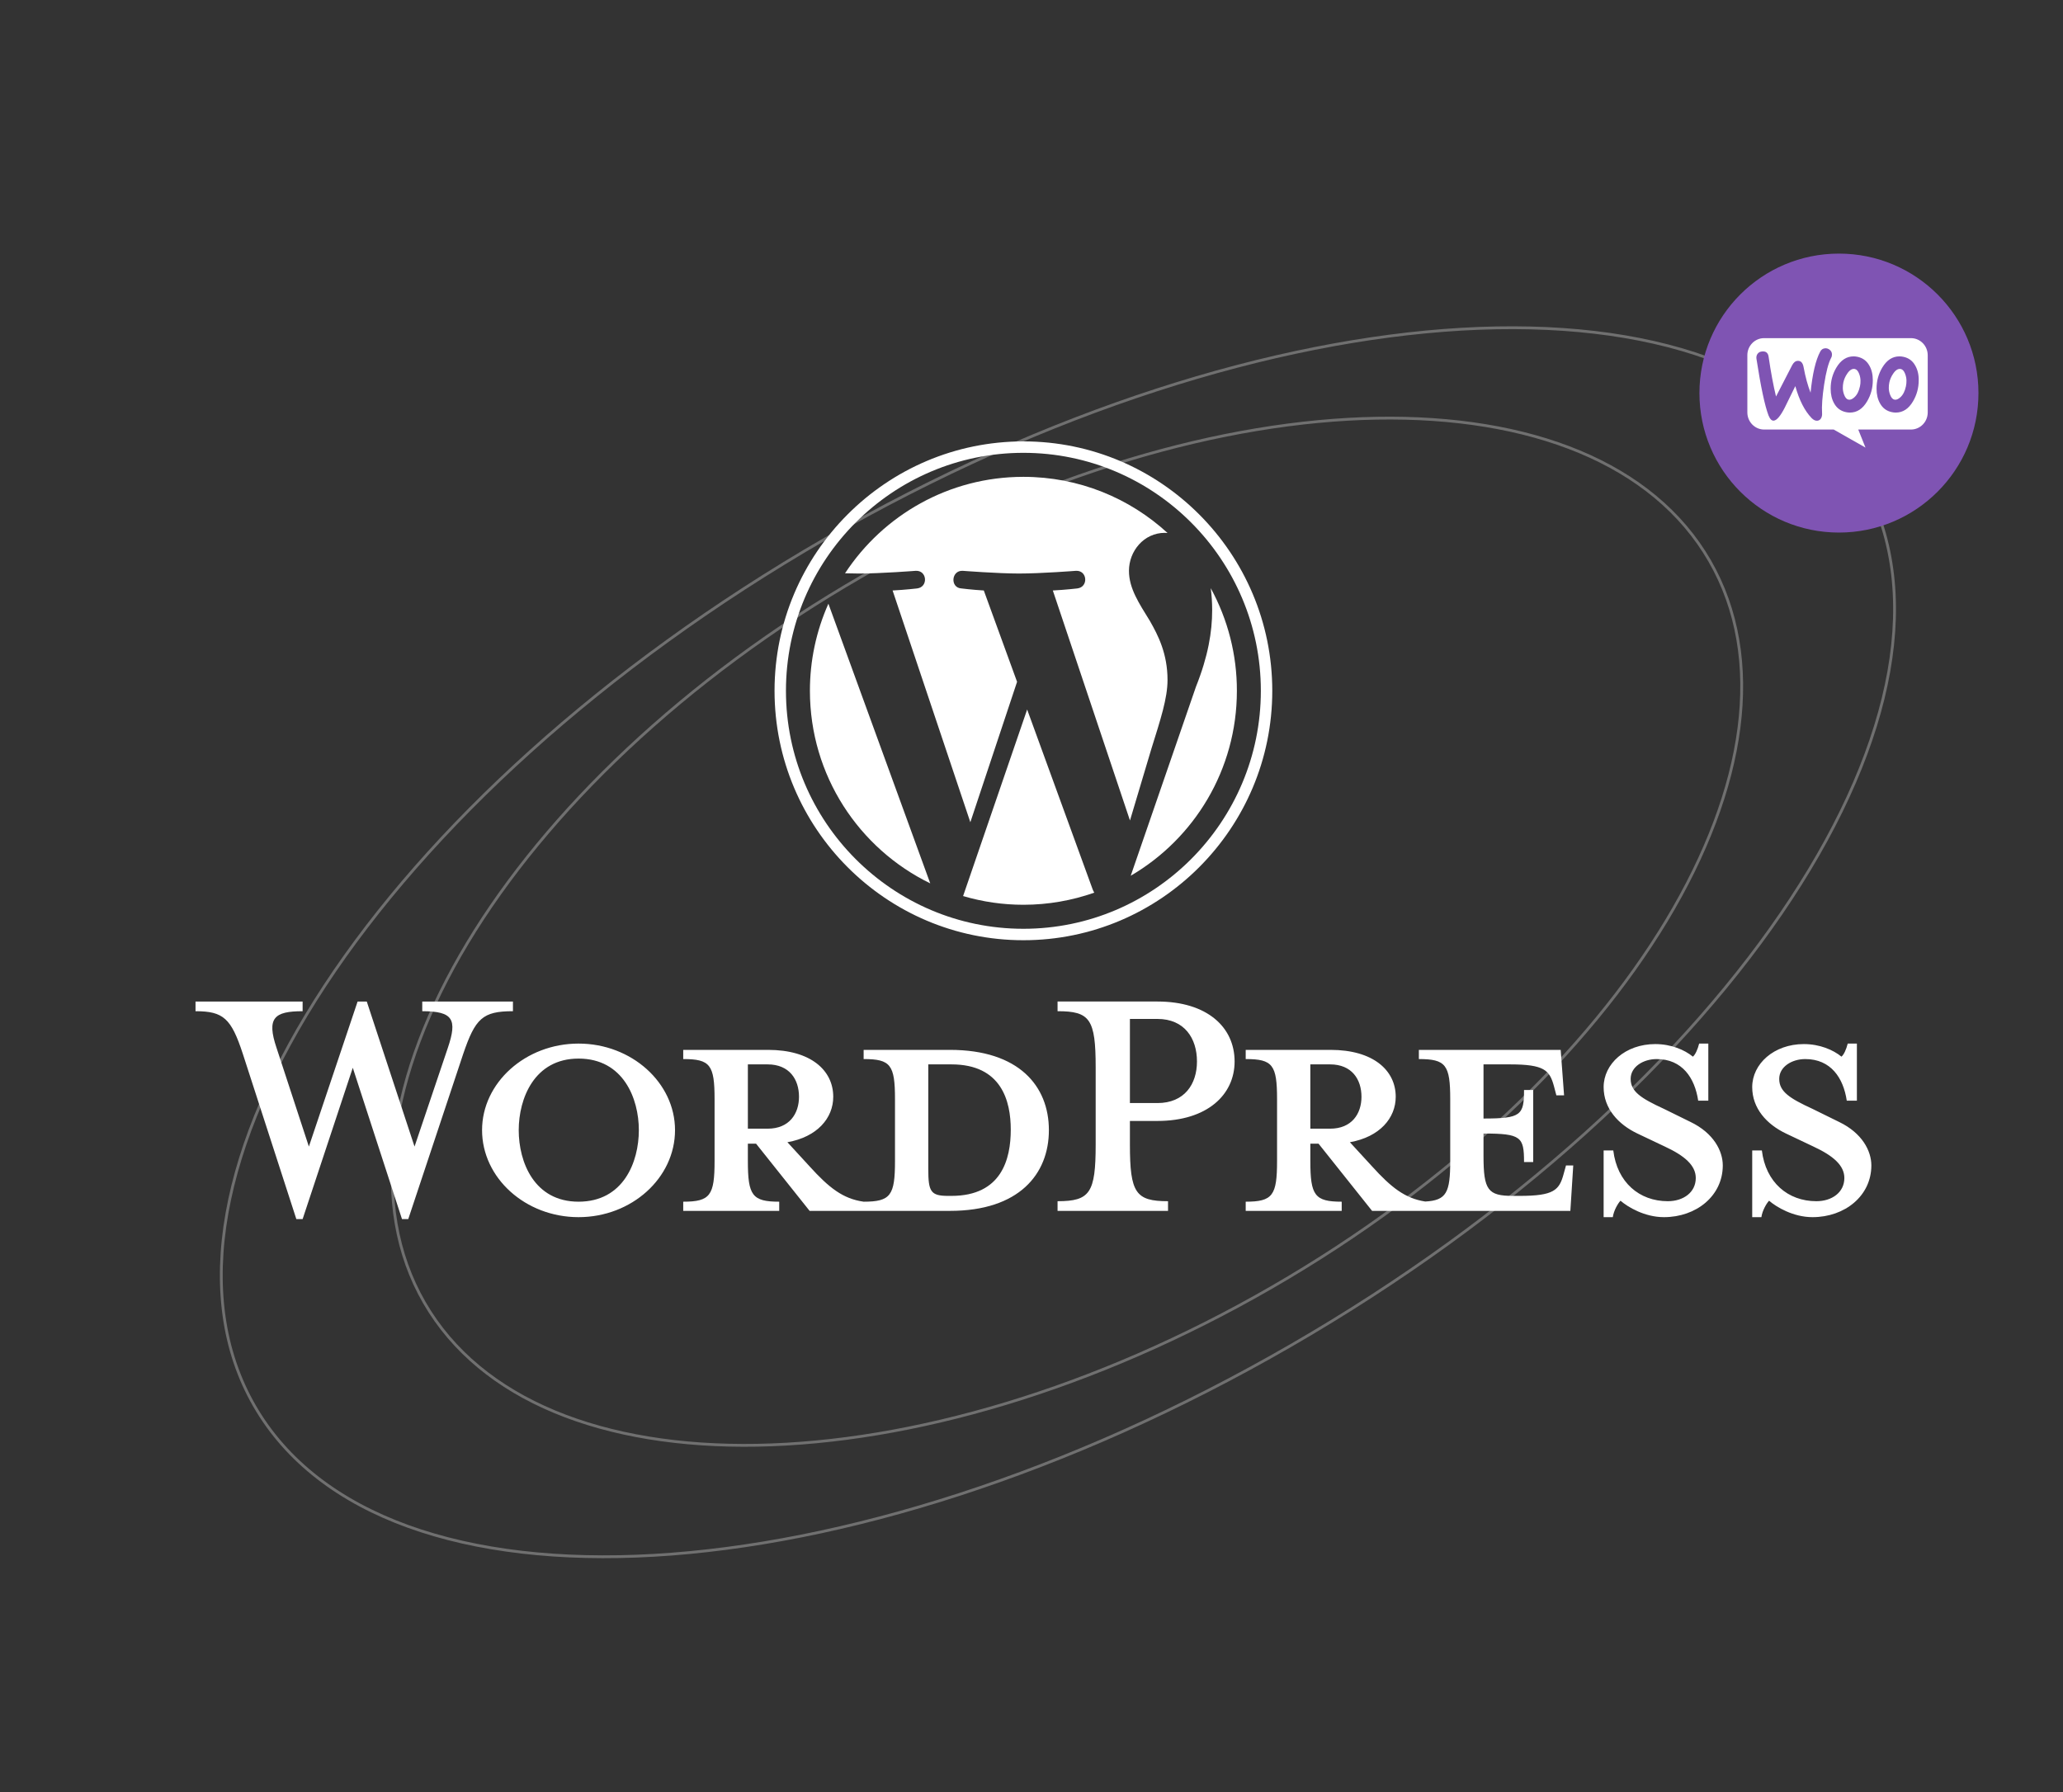 <svg width="732" height="636" viewBox="0 0 732 636" fill="none" xmlns="http://www.w3.org/2000/svg">
<rect x="0" y="0" width="732" height="636" fill="#333333" stroke="none"/>
<path opacity="0.3" d="M305.784 204.56C368.808 168.17 434.014 149.387 488.476 148.416C542.957 147.446 586.562 164.293 606.605 199.004C626.647 233.716 619.438 279.903 591.361 326.602C563.293 373.284 514.428 420.368 451.404 456.758C388.381 493.147 323.175 511.929 268.713 512.9C214.232 513.87 170.627 497.023 150.584 462.312C130.542 427.6 137.751 381.413 165.828 334.714C193.896 288.032 242.761 240.95 305.784 204.56Z" stroke="white"/>
<path opacity="0.3" d="M292.742 191.277C371.525 145.787 452.1 120.673 518.67 116.825C585.272 112.975 637.692 130.409 660.436 169.798C683.179 209.187 672.072 263.302 635.441 319.059C598.828 374.789 536.795 432.017 458.012 477.507C379.229 522.997 298.654 548.11 232.084 551.959C165.481 555.809 113.061 538.374 90.318 498.986C67.575 459.597 78.682 405.482 115.313 349.724C151.926 293.994 213.959 236.766 292.742 191.277Z" stroke="white"/>
<circle cx="652.5" cy="139.5" r="49.5" fill="#7F54B3"/>
<g clip-path="url(#clip0_18341_2717)">
<path d="M625.94 120H678.035C681.332 120 684.001 122.721 684.001 126.083V146.358C684.001 149.72 681.332 152.441 678.035 152.441H659.353L661.917 158.843L650.64 152.441H625.966C622.67 152.441 620.001 149.72 620.001 146.358V126.083C619.974 122.748 622.643 120 625.94 120Z" fill="white"/>
<path d="M623.644 125.544C624.009 125.04 624.555 124.775 625.284 124.722C626.61 124.615 627.365 125.252 627.547 126.631C628.353 132.176 629.238 136.871 630.175 140.717L635.872 129.656C636.393 128.648 637.043 128.117 637.823 128.064C638.968 127.984 639.671 128.727 639.957 130.292C640.607 133.82 641.44 136.818 642.428 139.364C643.105 132.626 644.249 127.772 645.863 124.775C646.253 124.032 646.825 123.661 647.58 123.608C648.178 123.554 648.724 123.74 649.219 124.138C649.713 124.536 649.973 125.04 650.025 125.65C650.051 126.128 649.973 126.525 649.765 126.923C648.75 128.833 647.918 132.043 647.241 136.499C646.591 140.823 646.357 144.192 646.513 146.606C646.565 147.269 646.461 147.853 646.201 148.357C645.889 148.94 645.42 149.258 644.822 149.311C644.146 149.365 643.443 149.046 642.767 148.33C640.347 145.81 638.422 142.043 637.017 137.03C635.326 140.425 634.077 142.972 633.271 144.669C631.736 147.667 630.435 149.205 629.342 149.285C628.64 149.338 628.042 148.728 627.521 147.455C626.194 143.979 624.764 137.268 623.229 127.321C623.124 126.631 623.281 126.021 623.645 125.544L623.644 125.544ZM679.555 129.708C678.618 128.037 677.239 127.029 675.392 126.631C674.898 126.525 674.429 126.472 673.987 126.472C671.49 126.472 669.46 127.798 667.873 130.451C666.521 132.706 665.844 135.199 665.844 137.932C665.844 139.974 666.26 141.725 667.093 143.184C668.029 144.855 669.408 145.863 671.255 146.261C671.75 146.367 672.218 146.42 672.66 146.42C675.184 146.42 677.213 145.094 678.774 142.441C680.127 140.16 680.803 137.666 680.803 134.934C680.829 132.865 680.387 131.141 679.555 129.708ZM676.277 137.056C675.912 138.807 675.262 140.107 674.299 140.982C673.545 141.672 672.842 141.964 672.192 141.831C671.568 141.699 671.047 141.141 670.657 140.107C670.345 139.285 670.189 138.462 670.189 137.693C670.189 137.03 670.241 136.367 670.371 135.757C670.605 134.669 671.047 133.608 671.75 132.6C672.608 131.3 673.519 130.77 674.455 130.955C675.08 131.088 675.6 131.645 675.99 132.679C676.303 133.502 676.459 134.324 676.459 135.093C676.459 135.783 676.407 136.446 676.277 137.056ZM663.268 129.708C662.332 128.037 660.927 127.029 659.106 126.631C658.611 126.525 658.143 126.472 657.701 126.472C655.203 126.472 653.174 127.798 651.587 130.451C650.234 132.706 649.558 135.199 649.558 137.932C649.558 139.974 649.974 141.725 650.807 143.184C651.743 144.855 653.122 145.863 654.969 146.261C655.463 146.367 655.932 146.42 656.374 146.42C658.897 146.42 660.927 145.094 662.488 142.441C663.841 140.16 664.517 137.666 664.517 134.934C664.517 132.865 664.101 131.141 663.268 129.708ZM659.964 137.056C659.6 138.807 658.95 140.107 657.987 140.982C657.233 141.672 656.53 141.964 655.88 141.831C655.255 141.699 654.735 141.141 654.345 140.107C654.033 139.285 653.876 138.462 653.876 137.693C653.876 137.03 653.928 136.367 654.059 135.757C654.293 134.669 654.735 133.608 655.437 132.6C656.296 131.3 657.207 130.77 658.143 130.955C658.768 131.088 659.288 131.645 659.678 132.679C659.99 133.502 660.146 134.324 660.146 135.093C660.172 135.783 660.094 136.446 659.964 137.056Z" fill="#7F54B3"/>
</g>
<path d="M337.079 372.59H306.439V375.849C316.023 375.849 317.564 377.908 317.564 390.089V412.054C317.564 424.236 316.026 426.468 306.439 426.468C299.082 425.438 294.115 421.492 287.269 413.941L279.396 405.363C290.006 403.473 295.655 396.783 295.655 389.232C295.655 379.797 287.612 372.59 272.548 372.59H242.423V375.849C252.006 375.849 253.547 377.908 253.547 390.089V412.054C253.547 424.236 252.008 426.468 242.423 426.468V429.728H276.484V426.468C266.902 426.468 265.36 424.236 265.36 412.054V405.88H268.27L287.27 429.728H337.08C361.556 429.728 372.171 416.689 372.171 401.073C372.168 385.458 361.556 372.59 337.079 372.59ZM265.361 400.556V377.738H272.378C280.079 377.738 283.504 383.057 283.504 389.234C283.504 395.24 280.079 400.557 272.378 400.557L265.361 400.556ZM337.593 424.408H336.394C330.234 424.408 329.377 422.866 329.377 414.973V377.738H337.593C355.394 377.738 358.643 390.777 358.643 400.901C358.645 411.366 355.393 424.408 337.593 424.408ZM147.086 406.907L158.896 371.901C162.32 361.778 160.781 358.864 149.825 358.864V355.431H182.004V358.864C171.222 358.864 168.654 361.436 164.376 373.962L144.861 432.643H142.637L125.176 378.938L107.376 432.643H105.149L86.15 373.963C82.042 361.437 79.304 358.866 69.375 358.866V355.433H107.375V358.866C97.273 358.866 94.535 361.267 98.131 371.903L109.599 406.909L126.885 355.433H130.14L147.086 406.907ZM205.281 431.956C186.454 431.956 171.048 418.059 171.048 401.07C171.048 384.255 186.454 370.357 205.281 370.357C224.108 370.357 239.514 384.255 239.514 401.07C239.514 418.059 224.11 431.956 205.281 431.956ZM205.281 375.68C189.535 375.68 184.055 389.917 184.055 401.072C184.055 412.398 189.535 426.467 205.281 426.467C221.201 426.467 226.678 412.398 226.678 401.072C226.678 389.917 221.201 375.68 205.281 375.68Z" fill="white"/>
<path d="M414.444 426.295V429.726H375.247V426.295C386.716 426.295 388.77 423.378 388.77 406.217V378.767C388.77 361.607 386.716 358.864 375.247 358.864V355.43H410.677C428.306 355.43 438.067 364.524 438.067 376.708C438.067 388.548 428.307 397.812 410.677 397.812H400.919V406.217C400.921 423.379 402.973 426.295 414.444 426.295ZM410.677 361.607H400.919V391.463H410.677C420.263 391.463 424.712 384.772 424.712 376.708C424.714 368.473 420.264 361.607 410.677 361.607ZM555.655 413.599L554.798 416.686C553.26 422.349 551.373 424.408 539.22 424.408H536.823C527.924 424.408 526.383 422.349 526.383 410.169V402.277C539.735 402.277 540.763 403.476 540.763 412.399H544.016V386.831H540.763C540.763 395.753 539.735 396.954 526.383 396.954V377.738H535.796C547.951 377.738 549.832 379.797 551.373 385.46L552.232 388.719H554.968L553.771 372.592H503.447V375.85C513.03 375.85 514.573 377.909 514.573 390.091V412.054C514.573 423.198 513.265 426.006 505.708 426.407C498.526 425.306 493.595 421.381 486.848 413.941L478.973 405.363C489.586 403.473 495.235 396.783 495.235 389.232C495.235 379.797 487.191 372.59 472.128 372.59H442.003V375.849C451.587 375.849 453.129 377.908 453.129 390.089V412.054C453.129 424.236 451.59 426.468 442.003 426.468V429.728H476.066V426.468C466.484 426.468 464.94 424.236 464.94 412.054V405.88H467.852L486.85 429.728H557.199L558.227 413.602L555.655 413.599ZM464.938 400.556V377.738H471.955C479.658 377.738 483.083 383.057 483.083 389.234C483.083 395.24 479.658 400.557 471.955 400.557L464.938 400.556ZM590.401 431.956C583.555 431.956 577.563 428.354 574.996 426.121C574.138 426.981 572.6 429.554 572.258 431.956H569.005V408.279H572.429C573.799 419.604 581.671 426.295 591.771 426.295C597.248 426.295 601.699 423.206 601.699 418.06C601.699 413.6 597.764 410.167 590.744 406.907L580.986 402.275C574.138 399.013 569.005 393.349 569.005 385.802C569.005 377.567 576.708 370.533 587.321 370.533C592.97 370.533 597.761 372.593 600.673 374.995C601.527 374.307 602.385 372.42 602.898 370.36H606.15V390.608H602.555C601.356 382.543 596.906 375.851 587.836 375.851C583.043 375.851 578.592 378.595 578.592 382.888C578.592 387.348 582.185 389.75 590.403 393.524L599.815 398.156C608.032 402.102 611.283 408.453 611.283 413.6C611.283 424.408 601.869 431.956 590.401 431.956ZM643.12 431.956C636.272 431.956 630.28 428.354 627.714 426.121C626.858 426.981 625.319 429.554 624.979 431.956H621.726V408.279H625.149C626.518 419.604 634.39 426.295 644.491 426.295C649.968 426.295 654.419 423.206 654.419 418.06C654.419 413.6 650.483 410.167 643.463 406.907L633.705 402.275C626.858 399.013 621.724 393.349 621.724 385.802C621.724 377.567 629.427 370.533 640.04 370.533C645.689 370.533 650.478 372.593 653.391 374.995C654.246 374.307 655.102 372.42 655.614 370.36H658.867V390.608H655.274C654.075 382.543 649.625 375.851 640.554 375.851C635.762 375.851 631.309 378.595 631.309 382.888C631.309 387.348 634.904 389.75 643.122 393.524L652.534 398.156C660.75 402.102 664 408.453 664 413.6C664 424.408 654.586 431.956 643.12 431.956Z" fill="white"/>
<path d="M287.377 245.157C287.377 275.214 304.802 301.187 330.069 313.498L293.935 214.254C289.603 223.977 287.368 234.508 287.377 245.157ZM414.265 241.325C414.265 231.941 410.902 225.442 408.018 220.383C404.178 214.128 400.58 208.831 400.58 202.577C400.58 195.596 405.86 189.099 413.299 189.099C413.635 189.099 413.954 189.141 414.282 189.159C400.804 176.783 382.848 169.226 363.127 169.226C336.664 169.226 313.381 182.837 299.836 203.452C301.613 203.506 303.29 203.542 304.711 203.542C312.634 203.542 324.899 202.578 324.899 202.578C328.982 202.337 329.464 208.349 325.386 208.833C325.386 208.833 321.281 209.317 316.715 209.557L344.3 291.806L360.879 241.968L349.075 209.555C344.996 209.315 341.132 208.831 341.132 208.831C337.05 208.592 337.528 202.335 341.61 202.577C341.61 202.577 354.12 203.54 361.564 203.54C369.485 203.54 381.752 202.577 381.752 202.577C385.838 202.335 386.318 208.347 382.237 208.831C382.237 208.831 378.125 209.315 373.567 209.555L400.942 291.182L408.497 265.872C411.773 255.369 414.265 247.825 414.265 241.325Z" fill="white"/>
<path d="M364.456 251.799L341.729 318C348.677 320.052 355.883 321.095 363.127 321.094C371.949 321.094 380.408 319.564 388.283 316.79C388.071 316.459 387.891 316.109 387.743 315.744L364.456 251.799ZM429.596 208.726C429.921 211.144 430.106 213.742 430.106 216.534C430.106 224.239 428.67 232.901 424.346 243.732L401.207 310.793C423.728 297.628 438.875 273.171 438.875 245.156C438.896 232.423 435.703 219.891 429.596 208.726Z" fill="white"/>
<path d="M363.127 156.644C314.439 156.644 274.825 196.35 274.825 245.157C274.825 293.969 314.437 333.675 363.127 333.675C411.815 333.675 451.434 293.97 451.434 245.157C451.433 196.35 411.815 156.644 363.127 156.644ZM363.127 329.616C316.671 329.616 278.874 291.728 278.874 245.157C278.874 198.59 316.67 160.704 363.127 160.704C409.582 160.704 447.377 198.59 447.377 245.157C447.377 291.728 409.581 329.616 363.127 329.616Z" fill="white"/>
<defs>
<clipPath id="clip0_18341_2717">
<rect width="64" height="39" fill="white" transform="translate(620 120)"/>
</clipPath>
</defs>
</svg>
